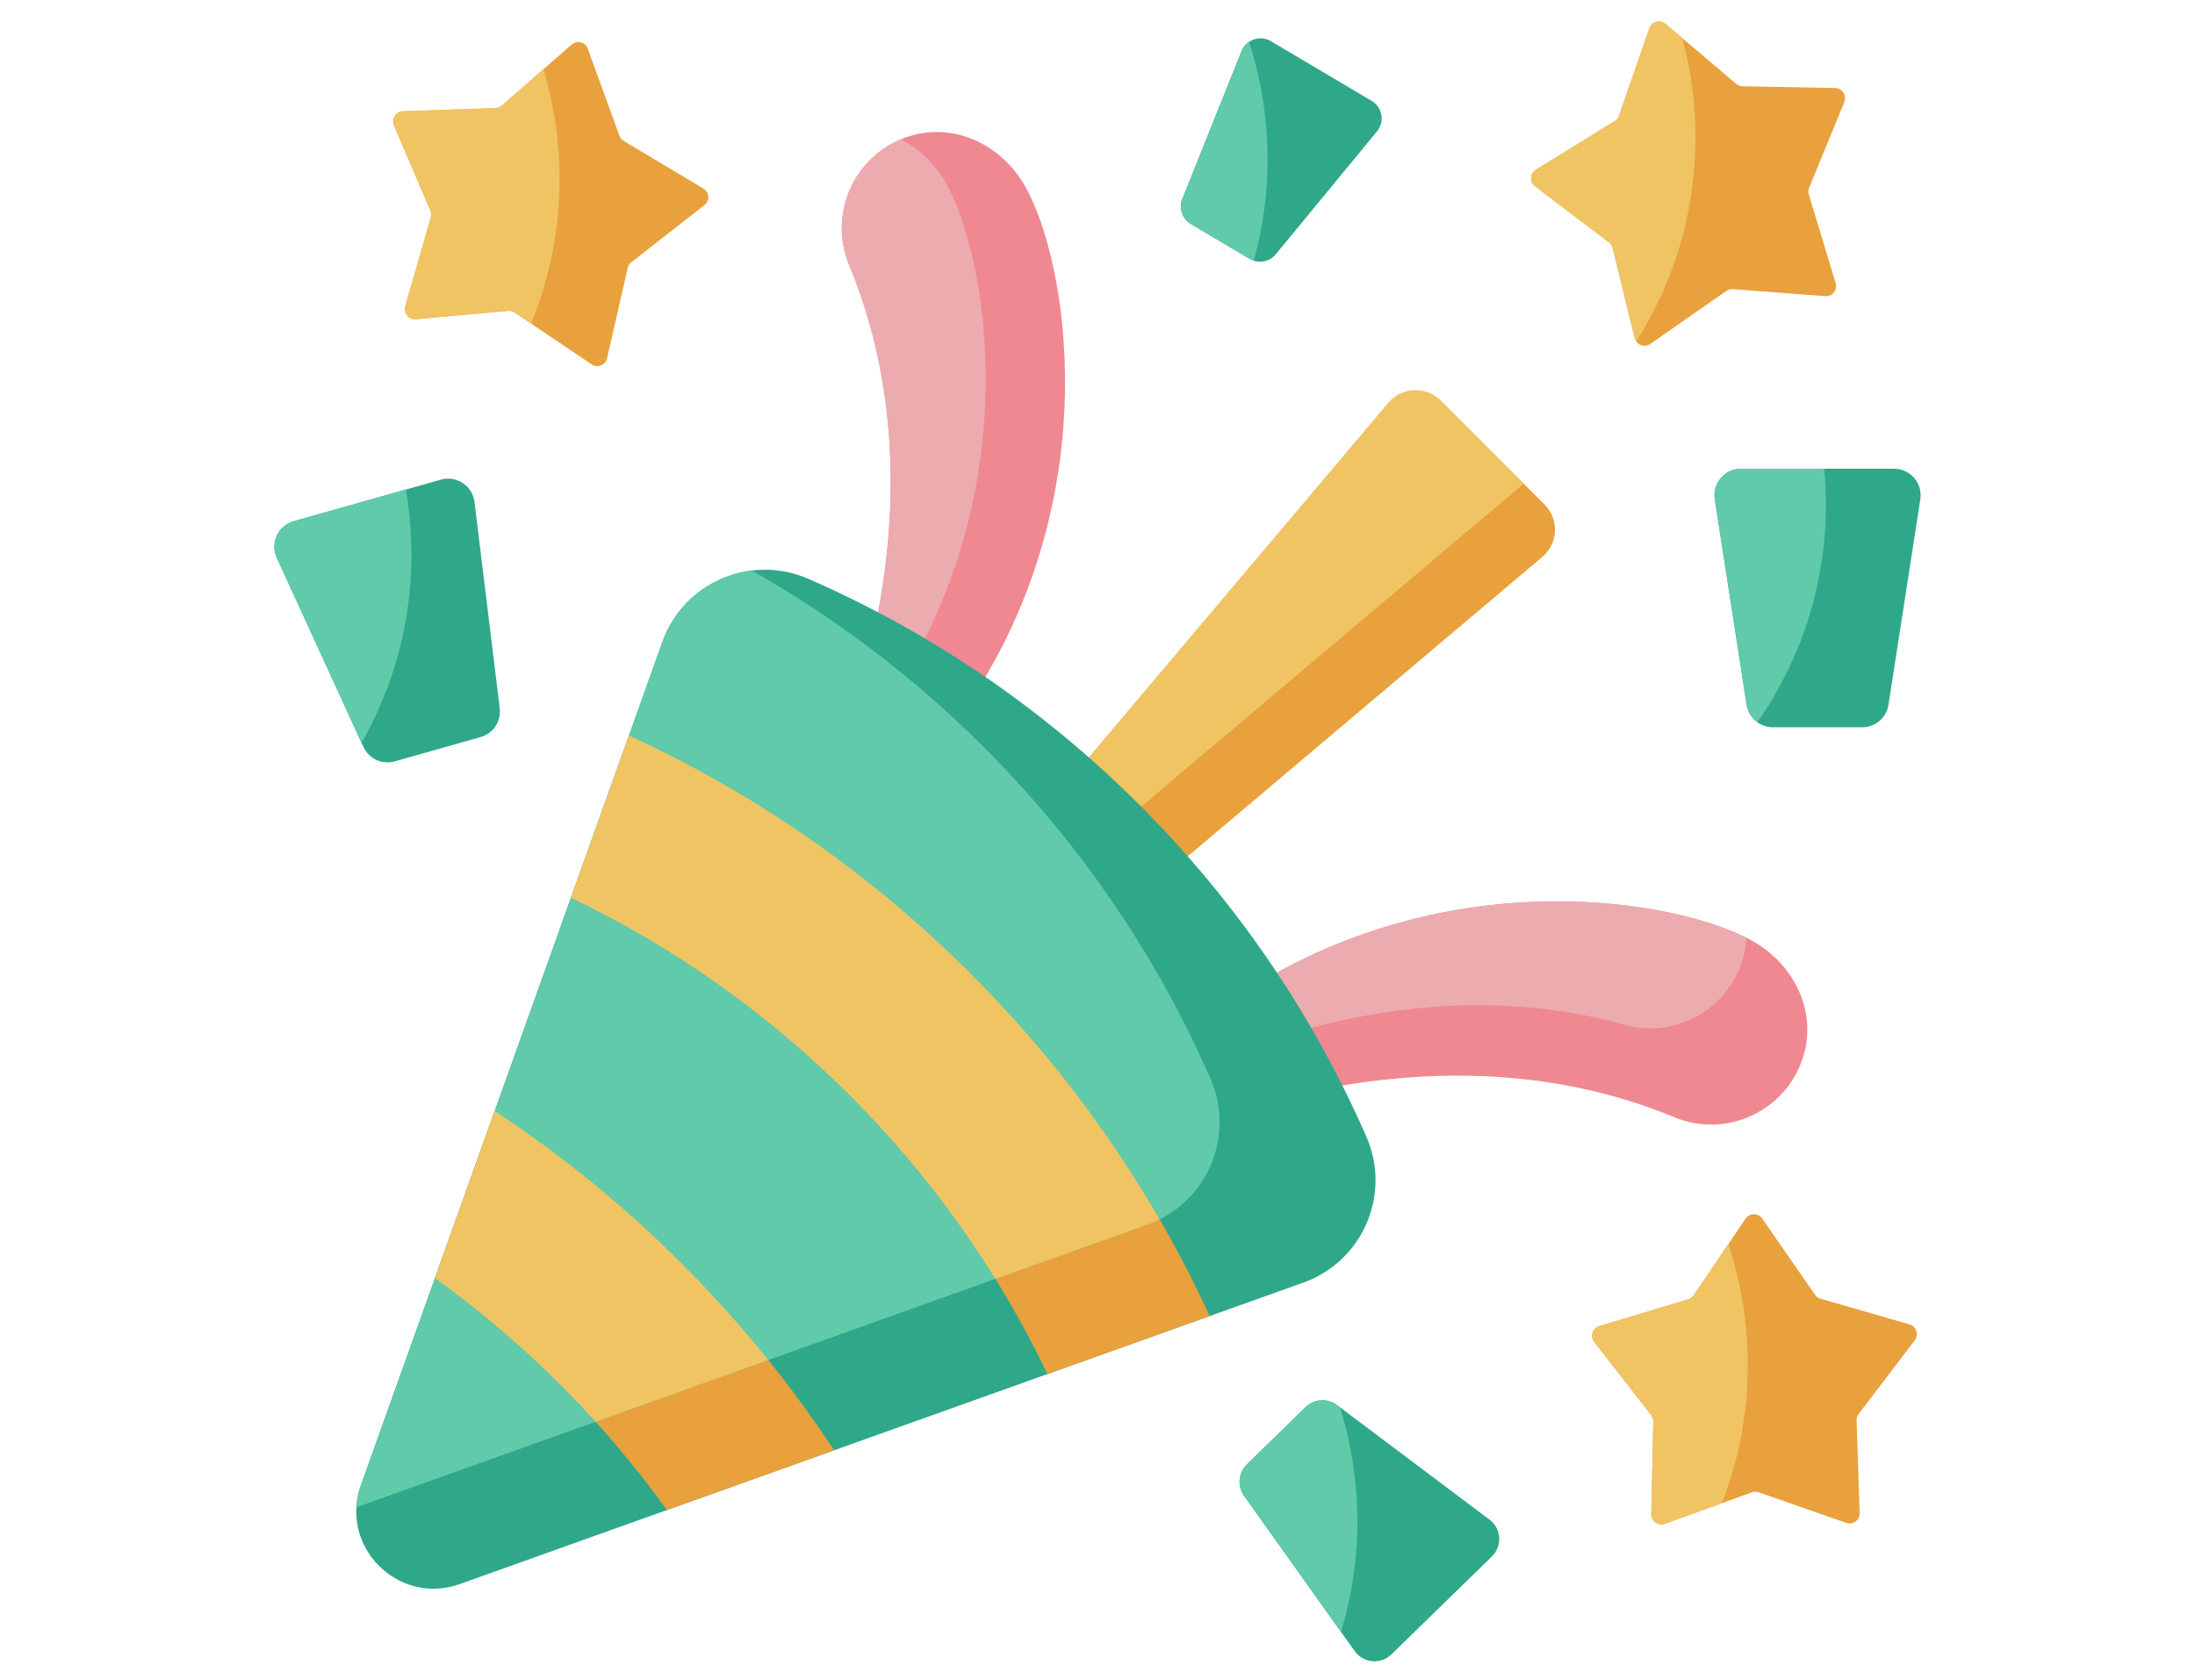 <svg width="64" height="49" viewBox="0 0 64 49" fill="none" xmlns="http://www.w3.org/2000/svg">
<g id="_&#227;&#131;&#172;&#227;&#130;&#164;&#227;&#131;&#164;&#227;&#131;&#188;_1" clip-path="url(#clip0_59_9120)">
<path id="Vector" d="M24.857 21.505C24.035 20.684 25.214 19.698 25.475 18.498C26.599 13.316 25.566 9.693 24.781 7.784C24.171 6.392 24.779 4.761 26.16 4.11C27.567 3.449 29.148 4.101 29.904 5.458C31.105 7.614 32.238 14.175 28.491 20.137C27.665 21.453 27.026 22.724 25.626 22.05C25.333 21.909 25.076 21.724 24.857 21.505ZM24.79 7.806C24.797 7.824 24.805 7.84 24.812 7.854C24.805 7.838 24.797 7.821 24.79 7.806Z" fill="#F08891"/>
<path id="Vector_2" d="M27.591 5.358C27.272 4.786 26.807 4.341 26.269 4.065C26.233 4.08 26.197 4.092 26.16 4.11C24.777 4.76 24.171 6.392 24.781 7.784C25.566 9.693 26.599 13.316 25.475 18.498C25.215 19.698 24.036 20.682 24.857 21.505C24.914 21.561 24.974 21.615 25.035 21.668C25.44 21.266 25.788 20.656 26.177 20.037C29.923 14.075 28.79 7.515 27.59 5.358H27.591Z" fill="#ECABAE"/>
<path id="Vector_3" d="M34.496 31.716C33.821 30.317 35.092 29.678 36.409 28.852C42.371 25.105 48.931 26.238 51.088 27.439C52.445 28.194 53.098 29.776 52.436 31.183C51.786 32.566 50.154 33.172 48.762 32.562C46.853 31.776 43.23 30.744 38.048 31.868C36.848 32.128 35.864 33.307 35.041 32.486C34.824 32.268 34.637 32.01 34.496 31.716ZM48.691 32.529C48.705 32.535 48.721 32.543 48.739 32.552C48.722 32.544 48.707 32.537 48.691 32.529Z" fill="#F08891"/>
<path id="Vector_4" d="M34.463 31.644C35.105 31.5 35.765 30.767 36.589 30.48C41.597 28.737 45.319 29.324 47.308 29.873C48.762 30.31 50.309 29.511 50.788 28.06C50.867 27.823 50.907 27.585 50.919 27.351C48.61 26.186 42.225 25.195 36.407 28.852C35.114 29.665 33.864 30.296 34.462 31.645L34.463 31.644Z" fill="#ECABAE"/>
<path id="Vector_5" d="M34.032 25.479L31.244 22.691L40.482 11.753C40.874 11.289 41.58 11.259 42.009 11.689L45.035 14.715C45.465 15.145 45.435 15.851 44.971 16.242L34.033 25.48L34.032 25.479Z" fill="#E8A13C"/>
<path id="Vector_6" d="M44.427 14.106L42.009 11.688C41.578 11.258 40.873 11.287 40.482 11.751L31.448 22.447L32.869 23.867L44.427 14.106Z" fill="#F0C463"/>
<path id="Vector_7" d="M33.236 23.487C30.366 20.617 27.081 18.417 23.574 16.884C21.89 16.147 19.934 16.989 19.315 18.719L10.523 43.317C9.882 45.11 11.614 46.842 13.407 46.2L38.003 37.408C39.734 36.789 40.577 34.834 39.839 33.15C38.305 29.643 36.104 26.358 33.236 23.488V23.487Z" fill="#2FA88A"/>
<path id="Vector_8" d="M14.424 32.403L12.682 37.277C13.97 38.205 15.194 39.24 16.338 40.386C17.482 41.531 18.519 42.754 19.447 44.042L24.321 42.3C23.042 40.358 21.557 38.531 19.876 36.849C18.194 35.168 16.367 33.683 14.425 32.404L14.424 32.403Z" fill="#E8A13C"/>
<path id="Vector_9" d="M18.339 21.453L16.647 26.184C19.627 27.606 22.375 29.541 24.779 31.945C27.182 34.35 29.118 37.097 30.54 40.077L35.271 38.385C33.589 34.72 31.252 31.345 28.316 28.408C25.38 25.472 22.004 23.133 18.339 21.453Z" fill="#E8A13C"/>
<path id="Vector_10" d="M35.292 31.455C33.758 27.949 31.557 24.664 28.689 21.794C26.624 19.73 24.343 18.013 21.92 16.64C20.771 16.78 19.735 17.545 19.315 18.719L10.523 43.317C10.446 43.533 10.403 43.749 10.392 43.96L33.457 35.715C35.187 35.096 36.03 33.141 35.292 31.456V31.455Z" fill="#60CAAA"/>
<path id="Vector_11" d="M28.315 28.408C25.379 25.472 22.003 23.133 18.337 21.453L16.646 26.184C19.625 27.606 22.374 29.541 24.777 31.945C26.414 33.582 27.834 35.379 29.021 37.301L33.454 35.717C33.578 35.673 33.696 35.622 33.809 35.564C32.318 32.981 30.48 30.575 28.314 28.409L28.315 28.408Z" fill="#F0C463"/>
<path id="Vector_12" d="M19.874 36.848C18.192 35.166 16.366 33.682 14.424 32.403L12.682 37.277C13.97 38.205 15.194 39.24 16.338 40.386C16.691 40.738 17.032 41.1 17.365 41.467L22.4 39.668C21.615 38.69 20.775 37.748 19.876 36.849L19.874 36.848Z" fill="#F0C463"/>
<path id="Vector_13" d="M14.634 3.077L16.668 1.299C16.825 1.163 17.068 1.225 17.138 1.42L18.062 3.96C18.086 4.024 18.13 4.078 18.189 4.113L20.508 5.498C20.686 5.604 20.702 5.856 20.538 5.983L18.409 7.648C18.355 7.689 18.317 7.748 18.302 7.814L17.701 10.449C17.655 10.65 17.421 10.742 17.25 10.627L15.009 9.117C14.953 9.079 14.885 9.062 14.818 9.068L12.127 9.311C11.92 9.33 11.76 9.136 11.816 8.937L12.562 6.34C12.58 6.275 12.575 6.205 12.549 6.142L11.486 3.657C11.405 3.467 11.54 3.255 11.746 3.247L14.447 3.154C14.515 3.151 14.58 3.126 14.631 3.081L14.634 3.077Z" fill="#E8A13C"/>
<path id="Vector_14" d="M15.845 2.018L14.635 3.076C14.584 3.121 14.519 3.146 14.451 3.148L11.75 3.242C11.544 3.25 11.409 3.462 11.49 3.652L12.553 6.137C12.579 6.199 12.584 6.268 12.565 6.334L11.82 8.932C11.763 9.13 11.924 9.324 12.13 9.306L14.821 9.063C14.889 9.057 14.956 9.074 15.013 9.112L15.486 9.432C16.02 8.133 16.316 6.71 16.316 5.218C16.316 4.105 16.151 3.031 15.845 2.017V2.018Z" fill="#F0C463"/>
<path id="Vector_15" d="M14.015 21.497L11.509 22.206C11.141 22.309 10.754 22.131 10.595 21.783L8.07 16.268C7.872 15.837 8.106 15.331 8.563 15.202L12.855 13.989C13.312 13.86 13.777 14.169 13.835 14.639L14.571 20.657C14.617 21.036 14.381 21.393 14.013 21.497H14.015Z" fill="#2FA88A"/>
<path id="Vector_16" d="M11.995 16.171C11.995 15.526 11.939 14.893 11.834 14.276L8.564 15.2C8.108 15.329 7.874 15.836 8.071 16.267L10.542 21.665C11.467 20.045 11.998 18.169 11.998 16.171H11.995Z" fill="#60CAAA"/>
<path id="Vector_17" d="M36.439 7.55L34.722 6.534C34.471 6.385 34.366 6.075 34.473 5.803L36.2 1.491C36.335 1.153 36.74 1.015 37.053 1.2L39.994 2.942C40.307 3.127 40.381 3.549 40.151 3.829L37.199 7.416C37.013 7.643 36.691 7.699 36.439 7.55Z" fill="#2FA88A"/>
<path id="Vector_18" d="M36.42 1.22C36.325 1.284 36.246 1.375 36.2 1.492L34.473 5.804C34.365 6.076 34.47 6.386 34.722 6.535L36.439 7.551C36.478 7.574 36.518 7.59 36.558 7.604C36.819 6.661 36.958 5.667 36.958 4.641C36.958 3.447 36.769 2.298 36.42 1.221V1.22Z" fill="#60CAAA"/>
<path id="Vector_19" d="M47.206 3.376L48.092 0.824C48.16 0.629 48.404 0.563 48.561 0.697L50.622 2.445C50.673 2.488 50.738 2.513 50.807 2.515L53.509 2.568C53.715 2.572 53.854 2.784 53.775 2.975L52.75 5.474C52.724 5.537 52.721 5.607 52.74 5.672L53.523 8.258C53.583 8.456 53.425 8.653 53.219 8.637L50.524 8.434C50.457 8.429 50.389 8.448 50.334 8.487L48.117 10.031C47.947 10.15 47.712 10.06 47.663 9.86L47.023 7.234C47.007 7.168 46.969 7.11 46.914 7.069L44.761 5.437C44.596 5.312 44.608 5.061 44.783 4.952L47.083 3.531C47.141 3.496 47.184 3.441 47.207 3.377L47.206 3.376Z" fill="#E8A13C"/>
<path id="Vector_20" d="M48.092 0.823L47.206 3.375C47.183 3.439 47.139 3.494 47.082 3.529L44.782 4.949C44.606 5.058 44.595 5.309 44.76 5.434L46.913 7.066C46.967 7.108 47.005 7.165 47.022 7.231L47.662 9.857C47.671 9.895 47.688 9.927 47.708 9.956C48.802 8.238 49.435 6.197 49.435 4.01C49.435 3.009 49.301 2.037 49.053 1.114L48.56 0.697C48.402 0.563 48.158 0.629 48.091 0.824L48.092 0.823Z" fill="#F0C463"/>
<path id="Vector_21" d="M54.297 21.211H51.692C51.311 21.211 50.986 20.932 50.927 20.556L49.999 14.564C49.926 14.095 50.289 13.671 50.764 13.671H55.226C55.701 13.671 56.064 14.095 55.991 14.564L55.063 20.556C55.005 20.933 54.681 21.211 54.298 21.211H54.297Z" fill="#2FA88A"/>
<path id="Vector_22" d="M49.999 14.564L50.927 20.556C50.959 20.767 51.078 20.945 51.241 21.064C52.499 19.264 53.238 17.076 53.238 14.714C53.238 14.363 53.22 14.015 53.189 13.672H50.763C50.288 13.672 49.925 14.096 49.998 14.565L49.999 14.564Z" fill="#60CAAA"/>
<path id="Vector_23" d="M36.357 42.708L38.066 41.041C38.316 40.797 38.707 40.772 38.987 40.982L43.43 44.321C43.778 44.582 43.811 45.092 43.499 45.396L40.571 48.251C40.259 48.555 39.75 48.509 39.498 48.155L36.274 43.628C36.072 43.343 36.106 42.953 36.357 42.709V42.708Z" fill="#2FA88A"/>
<path id="Vector_24" d="M38.066 41.041L36.357 42.708C36.106 42.952 36.072 43.342 36.274 43.627L39.101 47.597C39.41 46.577 39.578 45.495 39.578 44.374C39.578 43.252 39.399 42.095 39.069 41.045L38.986 40.984C38.706 40.773 38.316 40.798 38.065 41.042L38.066 41.041Z" fill="#60CAAA"/>
<path id="Vector_25" d="M49.38 37.781L50.896 35.544C51.012 35.373 51.263 35.371 51.382 35.541L52.921 37.762C52.96 37.818 53.016 37.858 53.081 37.877L55.677 38.627C55.876 38.685 55.955 38.924 55.83 39.089L54.193 41.24C54.152 41.293 54.131 41.36 54.133 41.427L54.222 44.128C54.228 44.334 54.026 44.485 53.831 44.416L51.279 43.524C51.216 43.502 51.146 43.502 51.082 43.524L48.541 44.443C48.346 44.513 48.142 44.367 48.146 44.16L48.206 41.459C48.207 41.391 48.186 41.325 48.143 41.271L46.484 39.138C46.356 38.974 46.434 38.734 46.632 38.675L49.22 37.897C49.285 37.877 49.341 37.836 49.379 37.781H49.38Z" fill="#E8A13C"/>
<path id="Vector_26" d="M49.38 37.781C49.343 37.837 49.286 37.878 49.221 37.897L46.633 38.675C46.435 38.735 46.358 38.975 46.485 39.138L48.145 41.271C48.186 41.325 48.208 41.391 48.207 41.458L48.147 44.159C48.142 44.366 48.347 44.513 48.542 44.443L50.205 43.842C50.693 42.591 50.962 41.232 50.962 39.809C50.962 38.579 50.761 37.396 50.392 36.289L49.381 37.78L49.38 37.781Z" fill="#F0C463"/>
</g>
<defs>
<clipPath id="clip0_59_9120">
<rect width="64" height="48" fill="white" transform="translate(0 0.5)"/>
</clipPath>
</defs>
</svg>
